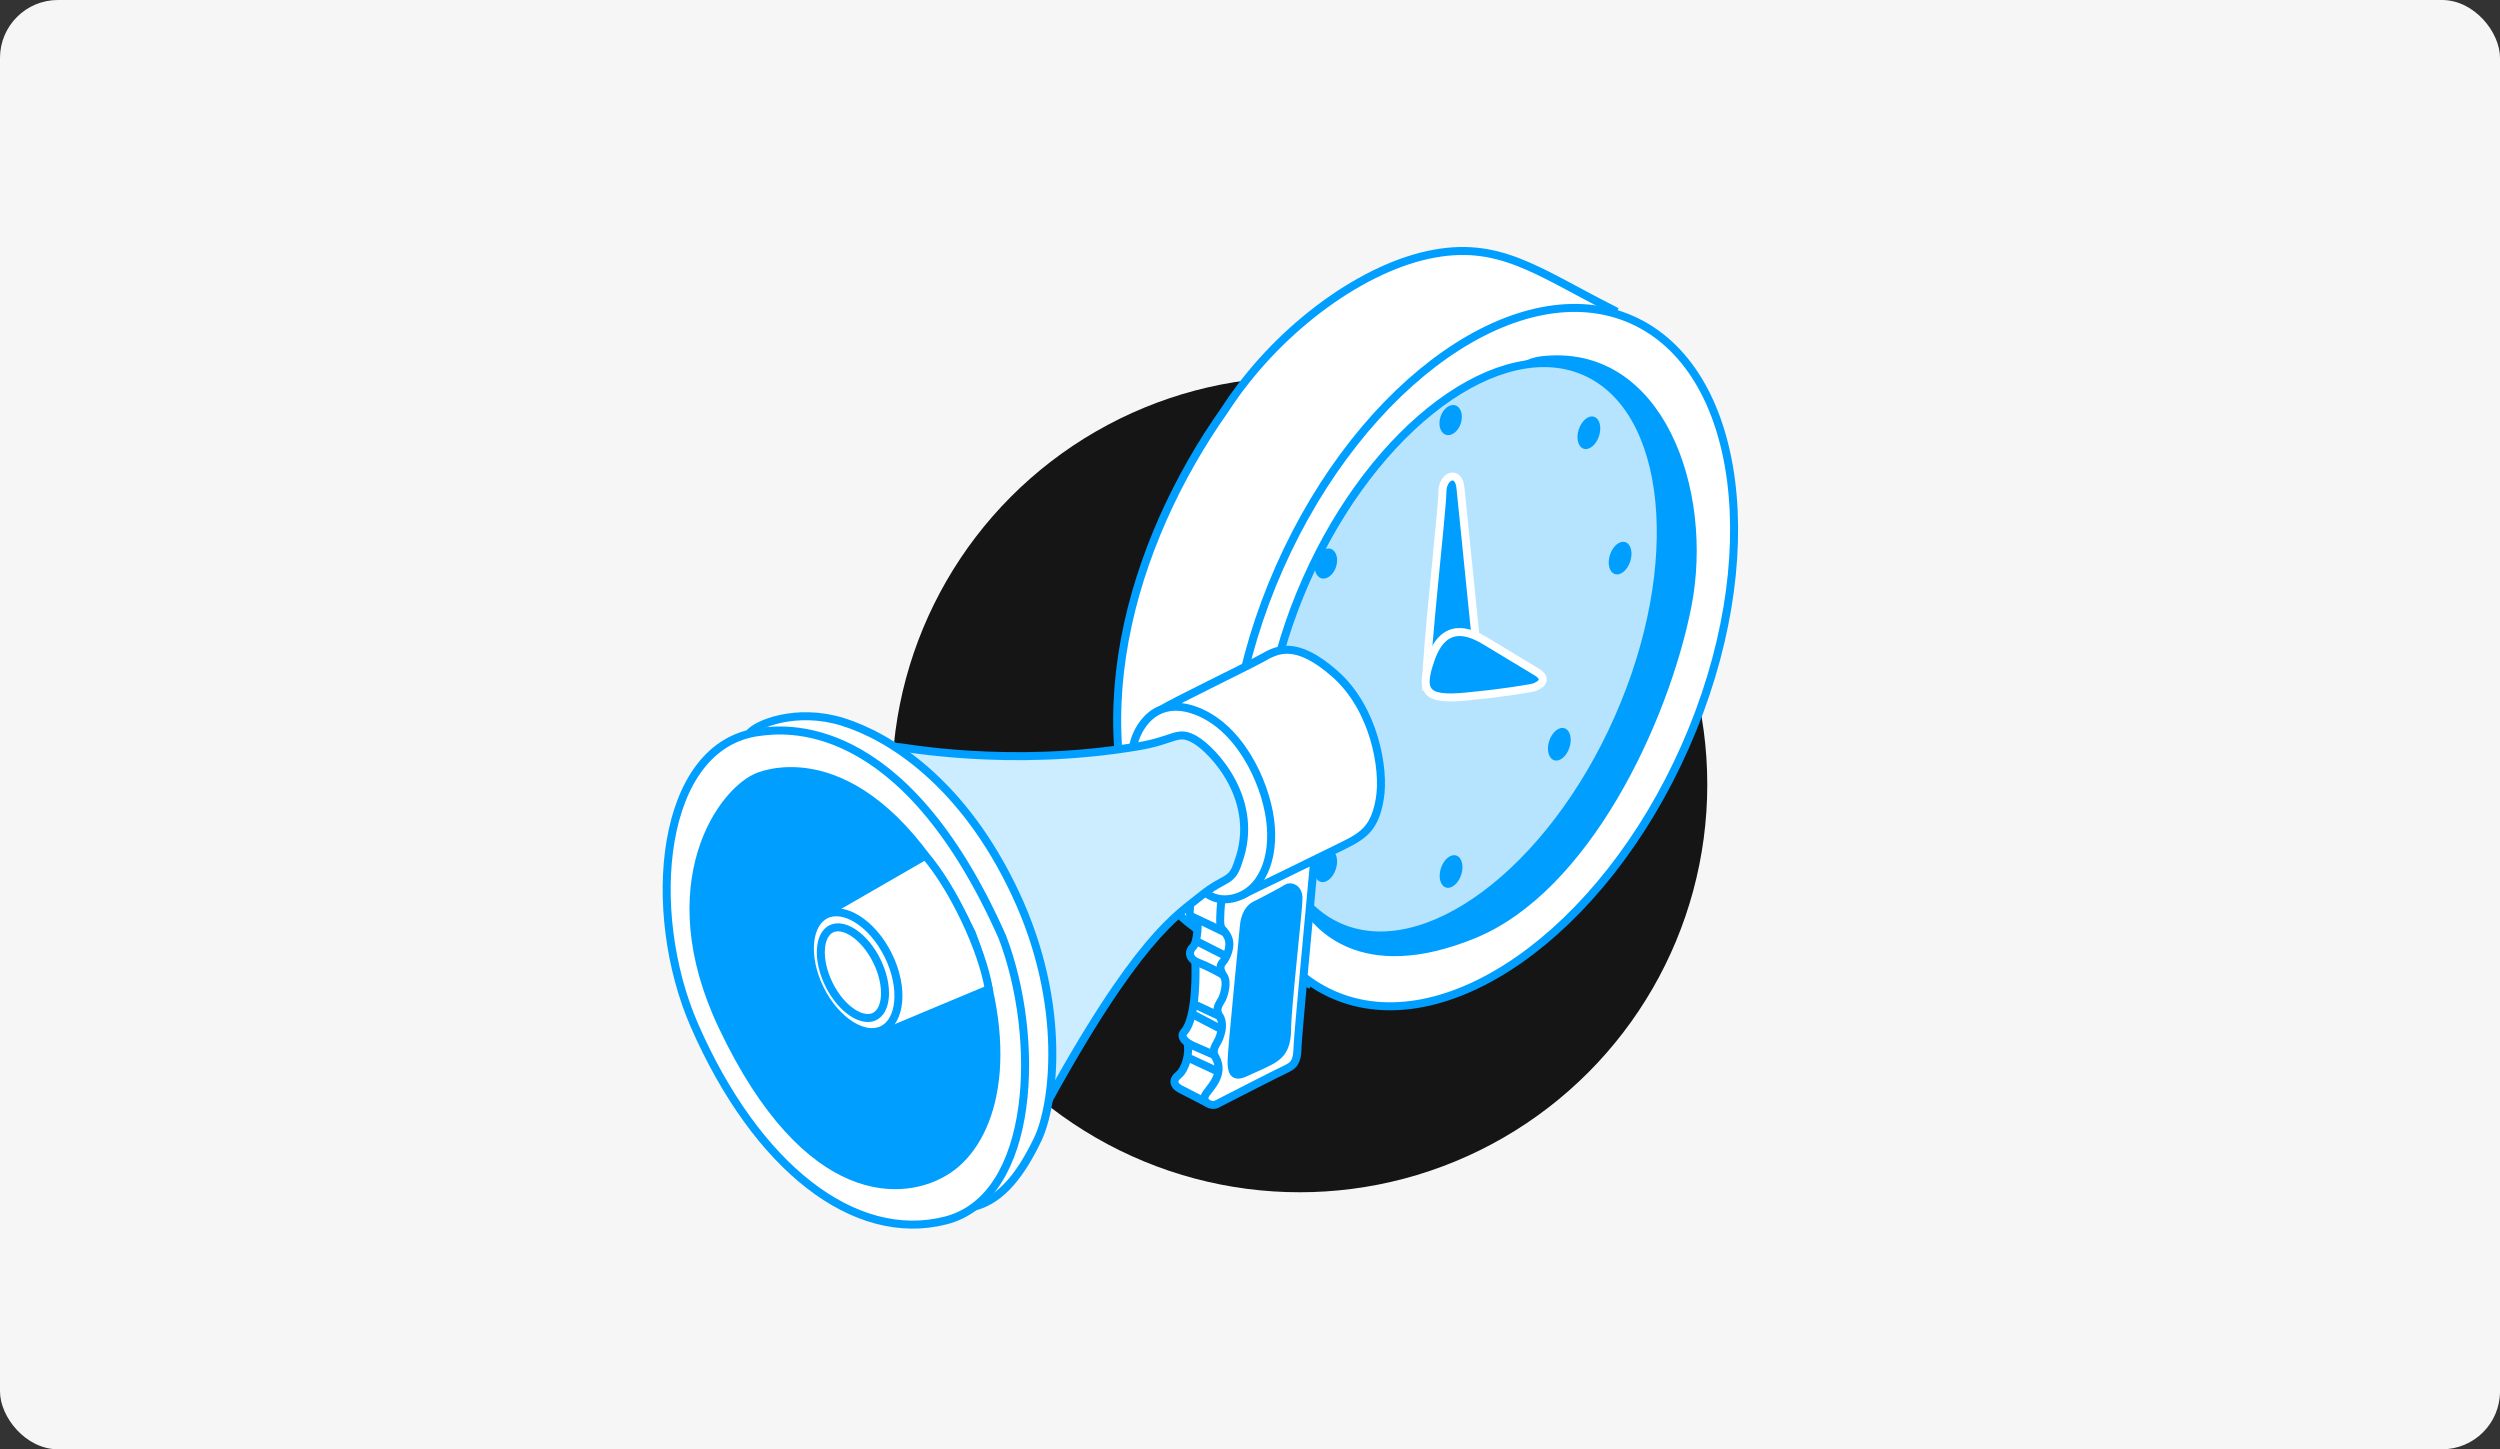 <svg width="345" height="200" viewBox="0 0 345 200" fill="none" xmlns="http://www.w3.org/2000/svg">
<rect x="0" y="0" width="345" height="200" fill="#333333" stroke="none"/>
<rect width="345" height="200" rx="8" fill="#F6F6F6"/>
<ellipse cx="179.346" cy="108.273" rx="56.259" ry="56.259" fill="#151515"/>
<path d="M169.037 56.537C156.062 74.885 148.199 100.965 159.863 122.72C160.78 124.293 163.69 127.91 167.988 129.797C172.287 131.684 178.079 134.515 180.438 135.694L222.638 42.777C212.023 37.403 206.78 33.079 197.082 35.175C187.384 37.272 175.982 45.791 169.037 56.537Z" fill="white" stroke="#009FFF" stroke-width="1.104"/>
<path d="M232.542 103.072C226.821 115.993 218.482 126.263 209.651 132.431C200.81 138.606 191.565 140.62 183.943 137.246C176.321 133.871 171.598 125.672 170.228 114.975C168.859 104.291 170.857 91.213 176.578 78.292C182.299 65.371 190.639 55.101 199.47 48.933C208.311 42.758 217.556 40.743 225.178 44.118C232.799 47.493 237.522 55.692 238.893 66.389C240.262 77.073 238.264 90.151 232.542 103.072Z" fill="white" stroke="#009FFF" stroke-width="1.104"/>
<path d="M203.241 129.011C187.646 135.301 181.748 127.438 180.176 125.21C185.549 100.703 199.572 51.295 212.677 49.722C229.059 47.757 236.005 67.808 232.86 83.666C229.714 99.523 218.837 122.72 203.241 129.011Z" fill="#009FFF" stroke="#009FFF" stroke-width="1.104"/>
<path d="M223.324 99.14C218.607 109.792 211.896 118.325 204.886 123.519C197.86 128.724 190.641 130.509 184.815 127.929C178.989 125.349 175.458 118.804 174.59 110.104C173.723 101.422 175.53 90.718 180.246 80.066C184.962 69.415 191.673 60.882 198.684 55.688C205.709 50.483 212.928 48.698 218.755 51.278C224.581 53.858 228.112 60.402 228.98 69.103C229.847 77.784 228.04 88.489 223.324 99.14Z" fill="#B6E4FF" stroke="#009FFF" stroke-width="1.104"/>
<ellipse cx="182.978" cy="77.768" rx="1.471" ry="2.132" transform="rotate(18.036 182.978 77.768)" fill="#009FFF"/>
<ellipse cx="200.19" cy="57.971" rx="1.471" ry="2.132" transform="rotate(18.036 200.19 57.971)" fill="#009FFF"/>
<ellipse cx="219.266" cy="59.72" rx="1.471" ry="2.318" transform="rotate(18.036 219.266 59.72)" fill="#009FFF"/>
<ellipse cx="223.575" cy="77.02" rx="1.471" ry="2.318" transform="rotate(18.036 223.575 77.02)" fill="#009FFF"/>
<ellipse cx="215.187" cy="102.707" rx="1.471" ry="2.318" transform="rotate(18.036 215.187 102.707)" fill="#009FFF"/>
<ellipse cx="200.246" cy="120.268" rx="1.471" ry="2.318" transform="rotate(18.036 200.246 120.268)" fill="#009FFF"/>
<ellipse cx="182.948" cy="119.482" rx="1.471" ry="2.318" transform="rotate(18.036 182.948 119.482)" fill="#009FFF"/>
<ellipse cx="176.919" cy="100.085" rx="1.471" ry="2.318" transform="rotate(18.036 176.919 100.085)" fill="#009FFF"/>
<path d="M199.048 67.939C199.048 70.298 196.82 89.694 196.82 94.281L203.766 89.301C203.111 82.792 201.748 69.276 201.538 67.284C201.276 64.794 199.048 65.58 199.048 67.939Z" fill="#009FFF" stroke="white" stroke-width="1.104"/>
<path d="M197.476 90.874C199.31 85.762 202.718 87.073 205.077 88.515C206.806 89.571 210.494 91.791 212.023 92.708C213.989 93.888 212.154 94.805 211.367 94.936C210.581 95.067 207.698 95.592 203.635 95.985C197.082 96.771 195.641 95.985 197.476 90.874Z" fill="#009FFF" stroke="white" stroke-width="1.104"/>
<path d="M164.021 126.005L164.459 124.472L181.095 119.438L178.687 146.801L167.304 152.273L165.772 151.617L163.802 150.741C163.51 150.668 162.795 150.259 162.27 149.209C163.671 147.633 163.875 145.779 163.802 145.049L163.583 143.955L163.145 142.86C163.145 142.714 163.32 142.291 164.021 141.766C164.896 138.789 164.969 134.542 164.896 132.791L164.459 131.039L165.334 128.85V127.099L164.021 126.005Z" fill="white"/>
<path d="M164.524 139.94L168.569 142.053" stroke="#009FFF" stroke-width="1.104"/>
<path d="M164.706 138.551L168.207 140.181" stroke="#009FFF" stroke-width="1.104"/>
<path d="M165.068 129.859L169.233 131.972" stroke="#009FFF" stroke-width="1.104"/>
<path d="M163.861 145.916L168.147 147.908" stroke="#009FFF" stroke-width="1.104"/>
<path d="M163.861 143.923C164.223 145.251 163.619 147.545 162.654 148.33C161.688 149.115 162.05 149.839 162.835 150.262C163.462 150.6 165.591 151.69 166.577 152.193" stroke="#009FFF" stroke-width="1.104"/>
<path d="M164.948 132.696C165.008 133.541 165.189 140.423 163.439 142.354C162.654 143.2 163.922 143.984 164.586 144.286C165.117 144.528 166.819 145.272 167.604 145.614" stroke="#009FFF" stroke-width="1.104"/>
<path d="M179.073 144.286C179.121 142.886 180.622 126.64 181.367 118.692L168.569 124.125C168.529 124.346 168.437 125.163 168.388 126.66C168.328 128.531 168.751 127.928 169.415 129.256C170.079 130.584 169.173 132.274 168.751 132.757C168.328 133.24 168.268 133.783 168.871 134.688C169.475 135.594 168.871 137.405 168.63 137.888C168.388 138.37 167.604 139.216 168.268 140.181C168.932 141.147 168.569 142.536 168.207 143.381C167.845 144.226 167.121 144.89 167.724 145.856C169.173 148.451 166.638 150.322 166.276 151.228C165.913 152.133 167.181 152.737 167.905 152.375C168.63 152.013 176.236 148.089 177.564 147.485C178.892 146.882 179.012 146.037 179.073 144.286Z" fill="white" stroke="#009FFF" stroke-width="1.104"/>
<path d="M173.218 124.909C174.002 124.547 177.081 122.917 177.624 122.555C178.132 122.253 179.194 122.555 179.194 124.004C179.194 125.453 177.624 139.095 177.624 141.932C177.624 144.769 176.598 145.554 175.813 146.097C175.029 146.64 173.519 147.244 171.829 148.029C170.139 148.813 169.958 147.787 169.958 146.399C169.958 145.01 171.527 129.437 171.648 127.867C171.769 126.298 172.433 125.271 173.218 124.909Z" fill="#009FFF" stroke="#009FFF" stroke-width="1.104"/>
<path d="M164.223 124.909C164.284 125.634 163.861 126.237 164.706 126.599C165.382 126.889 167.845 128.088 168.992 128.652" stroke="#009FFF" stroke-width="1.104"/>
<path d="M165.189 126.841C165.37 127.022 165.31 129.98 164.646 130.644C163.982 131.308 163.982 132.334 165.43 132.877C166.589 133.312 168.127 134.145 168.75 134.507" stroke="#009FFF" stroke-width="1.104"/>
<path d="M174.184 90.804C172.252 91.89 161.387 97.142 160.481 97.806C163.983 105.714 171.142 121.891 171.769 123.34C172.433 123.038 182.393 118.148 185.351 116.7C188.309 115.251 189.758 114.164 190.422 110.18C191.086 106.196 189.697 97.806 184.204 92.977C178.711 88.148 176.116 89.717 174.184 90.804Z" fill="white" stroke="#009FFF" stroke-width="1.104"/>
<path d="M164.767 97.987C158.609 95.874 156.436 101.729 156.376 103.178L164.465 120.563C164.948 121.991 166.734 124.68 170.018 124.004C174.123 123.158 175.994 118.45 175.27 113.078C174.545 107.705 170.924 100.1 164.767 97.987Z" fill="white" stroke="#009FFF" stroke-width="1.104"/>
<path d="M157.04 102.997C139.233 106.015 124.323 103.058 123.357 102.997L134.344 117.907C136.979 123.662 142.529 138.889 143.64 153.763C156.92 129.255 162.533 126.237 165.793 123.581C169.053 120.925 169.958 121.891 170.864 118.994C174.002 110.482 167.423 103.541 164.948 102.092C162.473 100.643 162.171 102.152 157.04 102.997Z" fill="#CCECFF" stroke="#009FFF" stroke-width="1.104"/>
<path d="M116.295 99.617C109.896 97.625 104.282 99.918 103.316 101.307C112.431 123.38 131.434 167.32 134.524 166.5C138.388 165.473 141.044 161.731 143.217 157.204C145.39 152.676 147.382 138.793 140.138 123.34C132.895 107.886 122.693 101.609 116.295 99.617Z" fill="white" stroke="#009FFF" stroke-width="1.104"/>
<path d="M138.327 129.316C124.504 98.108 107.783 100.643 104.825 101.005C90.942 102.705 88.974 125.814 95.831 141.509C104.403 161.127 117.924 171.63 130.48 168.431C143.036 165.232 143.579 143.018 138.327 129.316Z" fill="white" stroke="#009FFF" stroke-width="1.104"/>
<path d="M134.102 128.772C121.425 102.876 107.723 106.076 104.825 107.102C99.695 108.919 90.326 121.879 99.695 141.63C111.405 166.319 124.927 165.413 130.903 161.369C136.879 157.324 140.561 145.916 134.102 128.772Z" fill="#009FFF" stroke="#009FFF" stroke-width="1.104"/>
<path d="M114.725 125.573L127.703 118.088C131.506 122.494 135.55 131.006 136.455 136.499L122.029 142.535L114.725 125.573Z" fill="white" stroke="#009FFF" stroke-width="1.104"/>
<path d="M122.584 131.841C123.695 134.095 124.124 136.389 123.946 138.263C123.767 140.148 122.991 141.514 121.789 142.107C120.587 142.699 119.03 142.483 117.427 141.477C115.832 140.477 114.273 138.739 113.162 136.485C112.052 134.232 111.622 131.937 111.8 130.063C111.98 128.179 112.756 126.813 113.958 126.22C115.16 125.627 116.716 125.844 118.32 126.85C119.915 127.85 121.473 129.588 122.584 131.841Z" fill="white" stroke="#009FFF" stroke-width="1.104"/>
<path d="M121.002 132.604C121.858 134.34 122.212 136.089 122.116 137.499C122.02 138.926 121.482 139.888 120.685 140.281C119.888 140.674 118.796 140.515 117.607 139.722C116.43 138.939 115.258 137.593 114.403 135.857C113.547 134.121 113.193 132.371 113.288 130.961C113.384 129.535 113.922 128.572 114.719 128.179C115.517 127.786 116.608 127.946 117.798 128.738C118.974 129.522 120.146 130.868 121.002 132.604Z" fill="white" stroke="#009FFF" stroke-width="1.104"/>
</svg>
